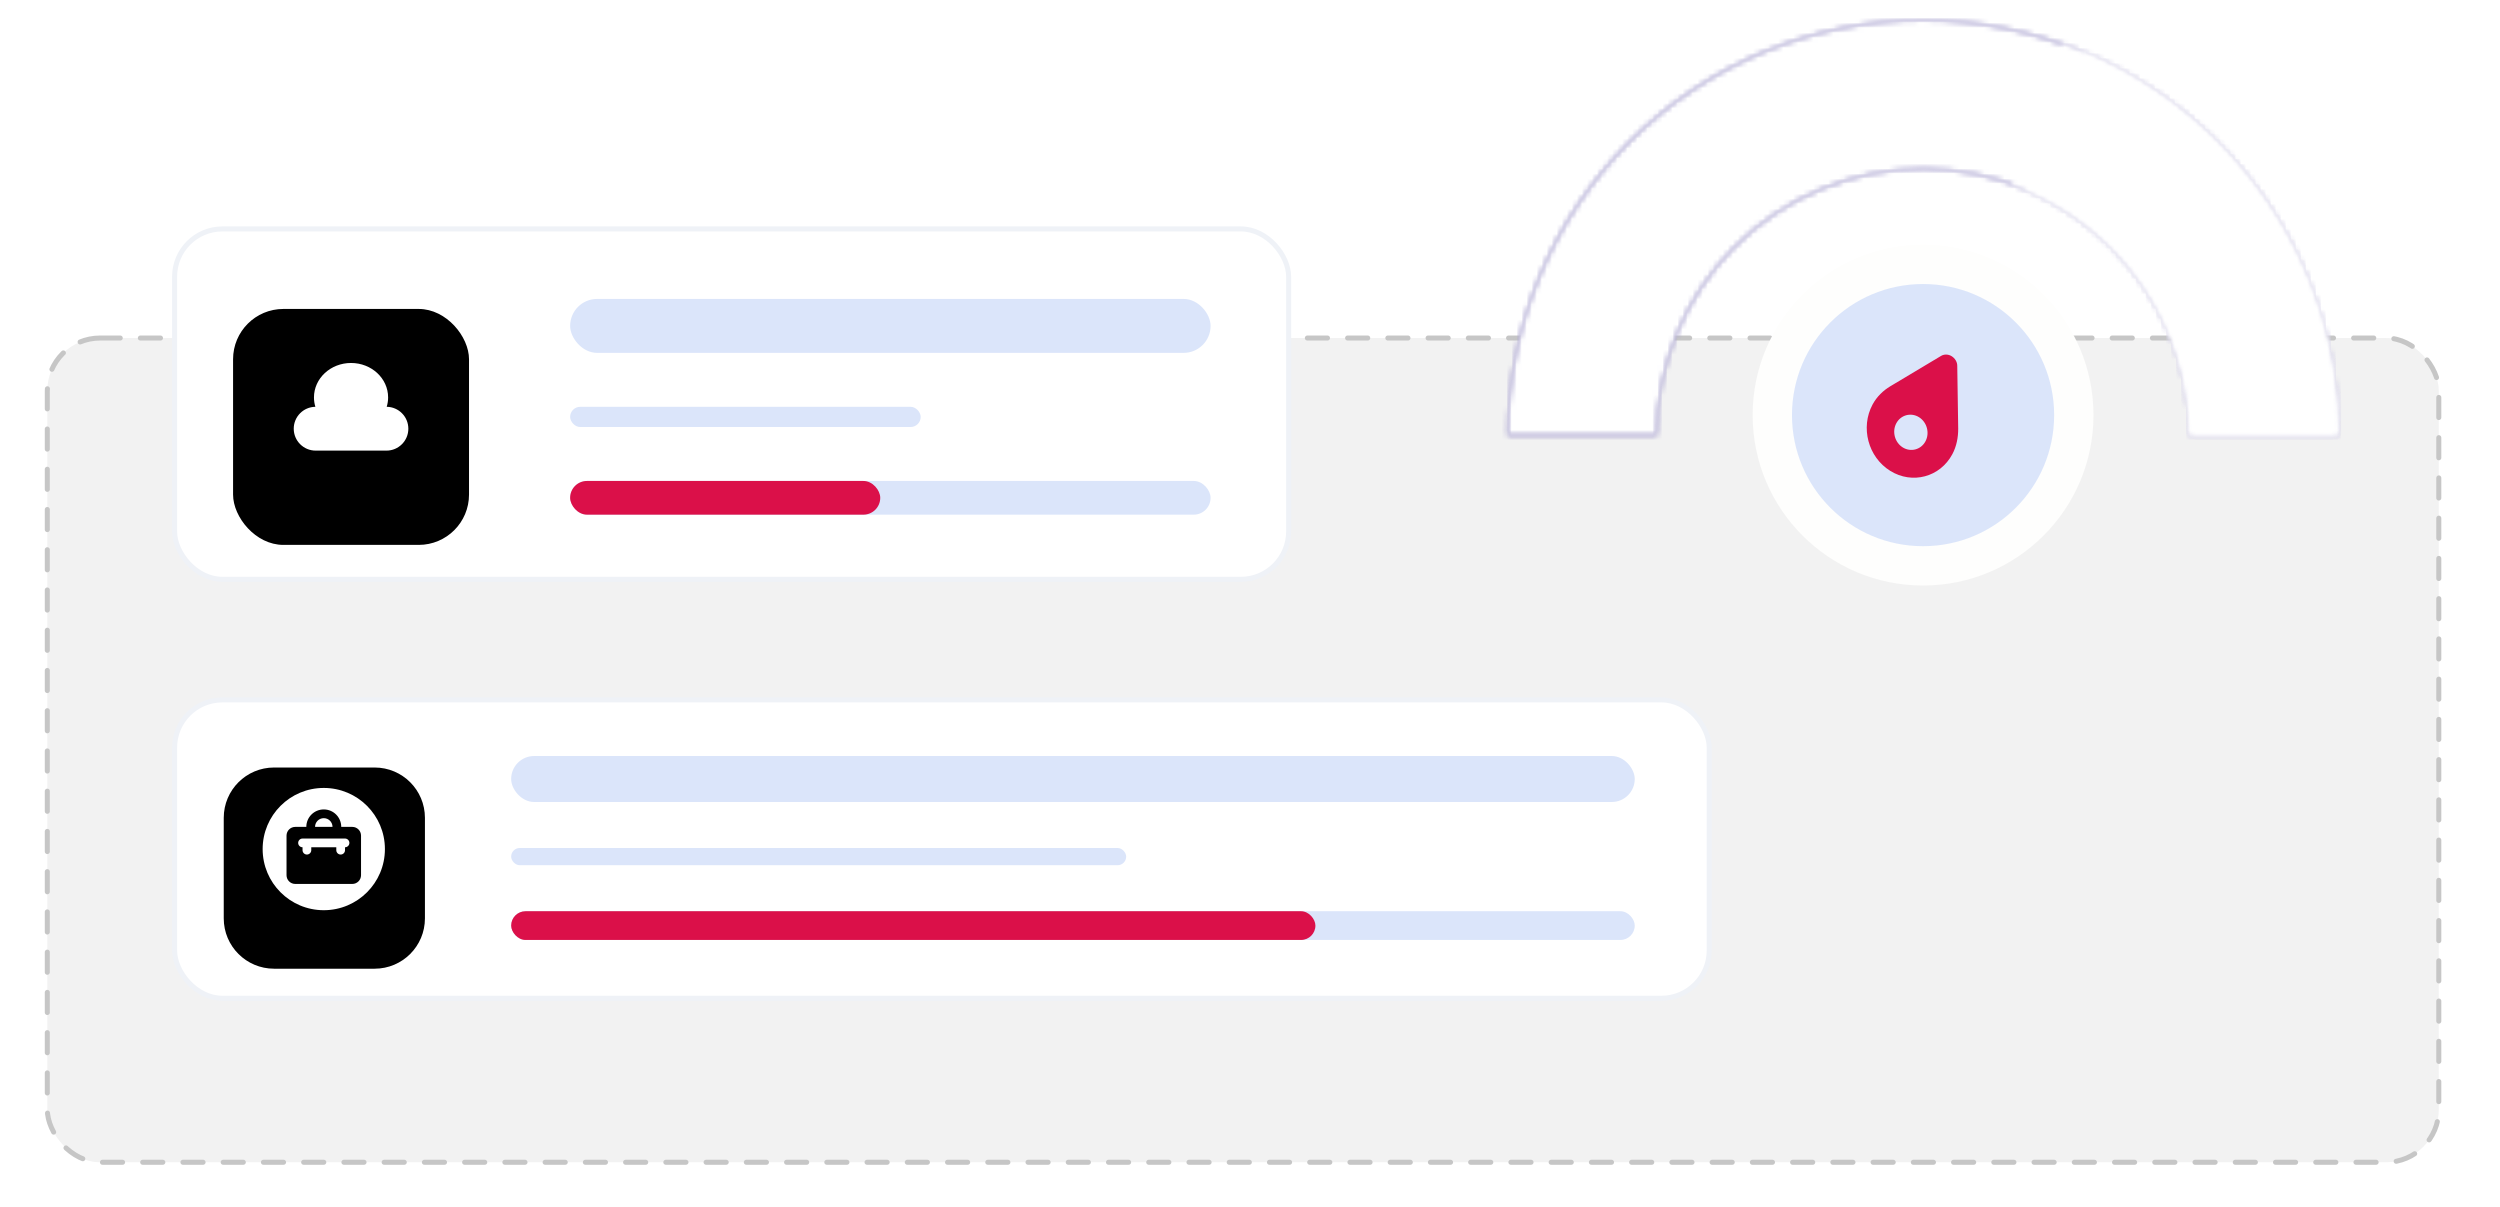 <svg width="497" height="240" viewBox="0 0 497 240" fill="none" xmlns="http://www.w3.org/2000/svg">
<rect y="58.516" width="496.036" height="181.484" rx="16" fill="white"/>
<rect x="9.403" y="67.2" width="475.43" height="163.859" rx="10.5" fill="#F2F2F2" stroke="#C6C6C6" stroke-linecap="round" stroke-dasharray="4 4"/>
<rect x="34.709" y="45.512" width="221.473" height="69.657" rx="9.5" fill="white" stroke="#EFF2F7"/>
<g filter="url(#filter0_d_2460_3788)">
<rect x="46.334" y="57.419" width="46.907" height="46.907" rx="10" fill="black"/>
</g>
<path d="M69.787 72.16C73.858 72.16 77.158 75.225 77.158 79.005C77.158 79.653 77.059 80.278 76.878 80.872C79.258 80.901 81.178 82.839 81.179 85.227C81.179 87.632 79.229 89.583 76.823 89.583H62.751C60.346 89.583 58.395 87.632 58.395 85.227C58.396 82.84 60.316 80.902 62.695 80.872C62.514 80.278 62.416 79.652 62.416 79.005C62.416 75.225 65.716 72.16 69.787 72.16Z" fill="white"/>
<rect x="113.343" y="95.614" width="127.319" height="6.701" rx="3.35" fill="#DBE5FA"/>
<rect x="113.343" y="95.614" width="61.649" height="6.701" rx="3.35" fill="#DB1049"/>
<rect x="113.343" y="80.872" width="69.691" height="4.021" rx="2.01" fill="#DBE5FA"/>
<rect x="113.344" y="59.428" width="127.319" height="10.722" rx="5.361" fill="#DBE5FA"/>
<rect x="34.709" y="139.138" width="305.084" height="59.316" rx="9.5" fill="white" stroke="#EFF2F7"/>
<g filter="url(#filter1_d_2460_3788)">
<path d="M44.48 158.581C44.48 153.058 48.957 148.581 54.48 148.581H74.477C80 148.581 84.477 153.058 84.477 158.581V178.578C84.477 184.101 80 188.578 74.477 188.578H54.48C48.957 188.578 44.48 184.101 44.48 178.578V158.581Z" fill="black"/>
</g>
<rect x="101.618" y="181.15" width="223.37" height="5.714" rx="2.857" fill="#DBE5FA"/>
<rect x="101.618" y="181.15" width="159.886" height="5.714" rx="2.857" fill="#DB1049"/>
<rect x="101.618" y="168.58" width="122.266" height="3.428" rx="1.714" fill="#DBE5FA"/>
<rect x="101.618" y="150.295" width="223.37" height="9.142" rx="4.571" fill="#DBE5FA"/>
<g clip-path="url(#clip0_2460_3788)">
<path d="M68.591 166.701H60.144C59.664 166.701 59.276 167.09 59.276 167.569C59.276 168.049 59.664 168.437 60.144 168.437V169.016C60.144 169.495 60.532 169.884 61.012 169.884C61.491 169.884 61.88 169.495 61.88 169.016V168.437H66.855V169.016C66.855 169.495 67.244 169.884 67.723 169.884C68.203 169.884 68.591 169.495 68.591 169.016V168.437C69.07 168.437 69.459 168.049 69.459 167.569C69.459 167.09 69.07 166.701 68.591 166.701Z" fill="white"/>
<path d="M64.368 162.651C63.409 162.651 62.632 163.428 62.632 164.387H66.103C66.103 163.428 65.326 162.651 64.368 162.651Z" fill="white"/>
<path d="M64.368 156.643C57.655 156.643 52.214 162.084 52.214 168.796C52.214 175.508 57.655 180.949 64.368 180.949C71.08 180.949 76.521 175.508 76.521 168.796C76.521 162.084 71.08 156.643 64.368 156.643ZM71.773 173.992C71.773 174.95 70.996 175.727 70.038 175.727H58.697C57.739 175.727 56.962 174.95 56.962 173.992V166.123C56.962 165.164 57.739 164.387 58.697 164.387H60.896C60.896 162.47 62.45 160.915 64.368 160.915C66.285 160.915 67.839 162.47 67.839 164.387H70.038C70.996 164.387 71.773 165.164 71.773 166.123V173.992H71.773Z" fill="white"/>
</g>
<g filter="url(#filter2_d_2460_3788)">
<mask id="path-19-inside-1_2460_3788" fill="white">
<path d="M464.827 82.523C464.827 71.686 462.693 60.955 458.545 50.943C454.398 40.93 448.32 31.833 440.657 24.17C432.994 16.507 423.897 10.429 413.885 6.282C403.872 2.135 393.142 -4.73701e-07 382.305 0C371.468 4.73701e-07 360.737 2.135 350.725 6.282C340.712 10.429 331.615 16.507 323.952 24.17C316.289 31.833 310.211 40.931 306.064 50.943C301.916 60.955 299.782 71.686 299.782 82.523H329.328C329.328 75.566 330.698 68.677 333.36 62.249C336.023 55.822 339.925 49.982 344.844 45.062C349.764 40.143 355.604 36.241 362.031 33.578C368.459 30.916 375.348 29.546 382.305 29.546C389.262 29.546 396.15 30.916 402.578 33.578C409.005 36.241 414.845 40.143 419.765 45.062C424.684 49.982 428.586 55.822 431.249 62.249C433.911 68.677 435.281 75.566 435.281 82.523H464.827Z"/>
</mask>
<path d="M464.827 82.523C464.827 71.686 462.693 60.955 458.545 50.943C454.398 40.93 448.32 31.833 440.657 24.17C432.994 16.507 423.897 10.429 413.885 6.282C403.872 2.135 393.142 -4.73701e-07 382.305 0C371.468 4.73701e-07 360.737 2.135 350.725 6.282C340.712 10.429 331.615 16.507 323.952 24.17C316.289 31.833 310.211 40.931 306.064 50.943C301.916 60.955 299.782 71.686 299.782 82.523H329.328C329.328 75.566 330.698 68.677 333.36 62.249C336.023 55.822 339.925 49.982 344.844 45.062C349.764 40.143 355.604 36.241 362.031 33.578C368.459 30.916 375.348 29.546 382.305 29.546C389.262 29.546 396.15 30.916 402.578 33.578C409.005 36.241 414.845 40.143 419.765 45.062C424.684 49.982 428.586 55.822 431.249 62.249C433.911 68.677 435.281 75.566 435.281 82.523H464.827Z" stroke="#52459F" stroke-width="68" mask="url(#path-19-inside-1_2460_3788)"/>
<mask id="path-20-inside-2_2460_3788" fill="white">
<path d="M464.827 82.523C464.827 60.636 456.133 39.646 440.657 24.17C425.181 8.694 404.191 1.65237e-06 382.305 0C360.418 -1.65237e-06 339.428 8.694 323.952 24.17C308.476 39.646 299.782 60.636 299.782 82.522L329.342 82.523C329.342 68.476 334.922 55.005 344.855 45.073C354.787 35.14 368.258 29.56 382.305 29.56C396.351 29.56 409.822 35.14 419.754 45.073C429.687 55.005 435.267 68.476 435.267 82.523H464.827Z"/>
</mask>
<path d="M464.827 82.523C464.827 60.636 456.133 39.646 440.657 24.17C425.181 8.694 404.191 1.65237e-06 382.305 0C360.418 -1.65237e-06 339.428 8.694 323.952 24.17C308.476 39.646 299.782 60.636 299.782 82.522L329.342 82.523C329.342 68.476 334.922 55.005 344.855 45.073C354.787 35.14 368.258 29.56 382.305 29.56C396.351 29.56 409.822 35.14 419.754 45.073C429.687 55.005 435.267 68.476 435.267 82.523H464.827Z" stroke="white" stroke-width="68" mask="url(#path-20-inside-2_2460_3788)"/>
<mask id="path-21-inside-3_2460_3788" fill="white">
<path d="M464.827 82.523C464.827 65.489 459.556 48.873 449.737 34.954C439.919 21.035 426.033 10.495 409.987 4.782L400.071 32.629C410.369 36.296 419.281 43.06 425.582 51.993C431.884 60.926 435.267 71.591 435.267 82.523H464.827Z"/>
</mask>
<path d="M464.827 82.523C464.827 65.489 459.556 48.873 449.737 34.954C439.919 21.035 426.033 10.495 409.987 4.782L400.071 32.629C410.369 36.296 419.281 43.06 425.582 51.993C431.884 60.926 435.267 71.591 435.267 82.523H464.827Z" stroke="white" stroke-width="68" mask="url(#path-21-inside-3_2460_3788)"/>
<mask id="path-22-inside-4_2460_3788" fill="white">
<path d="M464.827 82.523C464.827 66.232 460.006 50.306 450.97 36.751C441.935 23.196 429.09 12.619 414.053 6.352L402.68 33.637C412.331 37.659 420.575 44.448 426.373 53.147C432.172 61.846 435.267 72.068 435.267 82.523H464.827Z"/>
</mask>
<path d="M464.827 82.523C464.827 66.232 460.006 50.306 450.97 36.751C441.935 23.196 429.09 12.619 414.053 6.352L402.68 33.637C412.331 37.659 420.575 44.448 426.373 53.147C432.172 61.846 435.267 72.068 435.267 82.523H464.827Z" stroke="white" stroke-width="68" mask="url(#path-22-inside-4_2460_3788)"/>
</g>
<ellipse cx="382.305" cy="82.523" rx="33.878" ry="33.878" fill="#FEFEFD"/>
<ellipse cx="382.305" cy="82.523" rx="26.06" ry="26.06" fill="#DBE5FA"/>
<path d="M375.773 93.604C380.162 96.332 385.68 94.855 388.124 90.299C388.976 88.71 389.301 86.889 389.29 85.22L389.102 72.719C389.103 71.91 388.613 71.201 387.996 70.818C387.38 70.435 386.595 70.352 385.914 70.737L375.764 76.808C374.409 77.629 373.127 78.818 372.26 80.434C369.816 84.99 371.384 90.877 375.773 93.604ZM381.495 82.936C383.09 83.927 383.666 86.087 382.779 87.742C381.891 89.397 379.864 89.939 378.27 88.949C376.676 87.958 376.099 85.798 376.987 84.143C377.877 82.483 379.901 81.946 381.495 82.936Z" fill="#DB1049"/>
<defs>
<filter id="filter0_d_2460_3788" x="37.334" y="52.419" width="64.907" height="64.907" filterUnits="userSpaceOnUse" color-interpolation-filters="sRGB">
<feFlood flood-opacity="0" result="BackgroundImageFix"/>
<feColorMatrix in="SourceAlpha" type="matrix" values="0 0 0 0 0 0 0 0 0 0 0 0 0 0 0 0 0 0 127 0" result="hardAlpha"/>
<feOffset dy="4"/>
<feGaussianBlur stdDeviation="4.5"/>
<feComposite in2="hardAlpha" operator="out"/>
<feColorMatrix type="matrix" values="0 0 0 0 0 0 0 0 0 0 0 0 0 0 0 0 0 0 0.05 0"/>
<feBlend mode="normal" in2="BackgroundImageFix" result="effect1_dropShadow_2460_3788"/>
<feBlend mode="normal" in="SourceGraphic" in2="effect1_dropShadow_2460_3788" result="shape"/>
</filter>
<filter id="filter1_d_2460_3788" x="35.48" y="143.581" width="57.997" height="57.997" filterUnits="userSpaceOnUse" color-interpolation-filters="sRGB">
<feFlood flood-opacity="0" result="BackgroundImageFix"/>
<feColorMatrix in="SourceAlpha" type="matrix" values="0 0 0 0 0 0 0 0 0 0 0 0 0 0 0 0 0 0 127 0" result="hardAlpha"/>
<feOffset dy="4"/>
<feGaussianBlur stdDeviation="4.5"/>
<feComposite in2="hardAlpha" operator="out"/>
<feColorMatrix type="matrix" values="0 0 0 0 0 0 0 0 0 0 0 0 0 0 0 0 0 0 0.05 0"/>
<feBlend mode="normal" in2="BackgroundImageFix" result="effect1_dropShadow_2460_3788"/>
<feBlend mode="normal" in="SourceGraphic" in2="effect1_dropShadow_2460_3788" result="shape"/>
</filter>
<filter id="filter2_d_2460_3788" x="295.782" y="0" width="173.045" height="90.522" filterUnits="userSpaceOnUse" color-interpolation-filters="sRGB">
<feFlood flood-opacity="0" result="BackgroundImageFix"/>
<feColorMatrix in="SourceAlpha" type="matrix" values="0 0 0 0 0 0 0 0 0 0 0 0 0 0 0 0 0 0 127 0" result="hardAlpha"/>
<feOffset dy="4"/>
<feGaussianBlur stdDeviation="2"/>
<feComposite in2="hardAlpha" operator="out"/>
<feColorMatrix type="matrix" values="0 0 0 0 0 0 0 0 0 0 0 0 0 0 0 0 0 0 0.05 0"/>
<feBlend mode="normal" in2="BackgroundImageFix" result="effect1_dropShadow_2460_3788"/>
<feBlend mode="normal" in="SourceGraphic" in2="effect1_dropShadow_2460_3788" result="shape"/>
</filter>
<clipPath id="clip0_2460_3788">
<rect width="24.307" height="24.307" fill="white" transform="translate(52.214 156.643)"/>
</clipPath>
</defs>
</svg>
